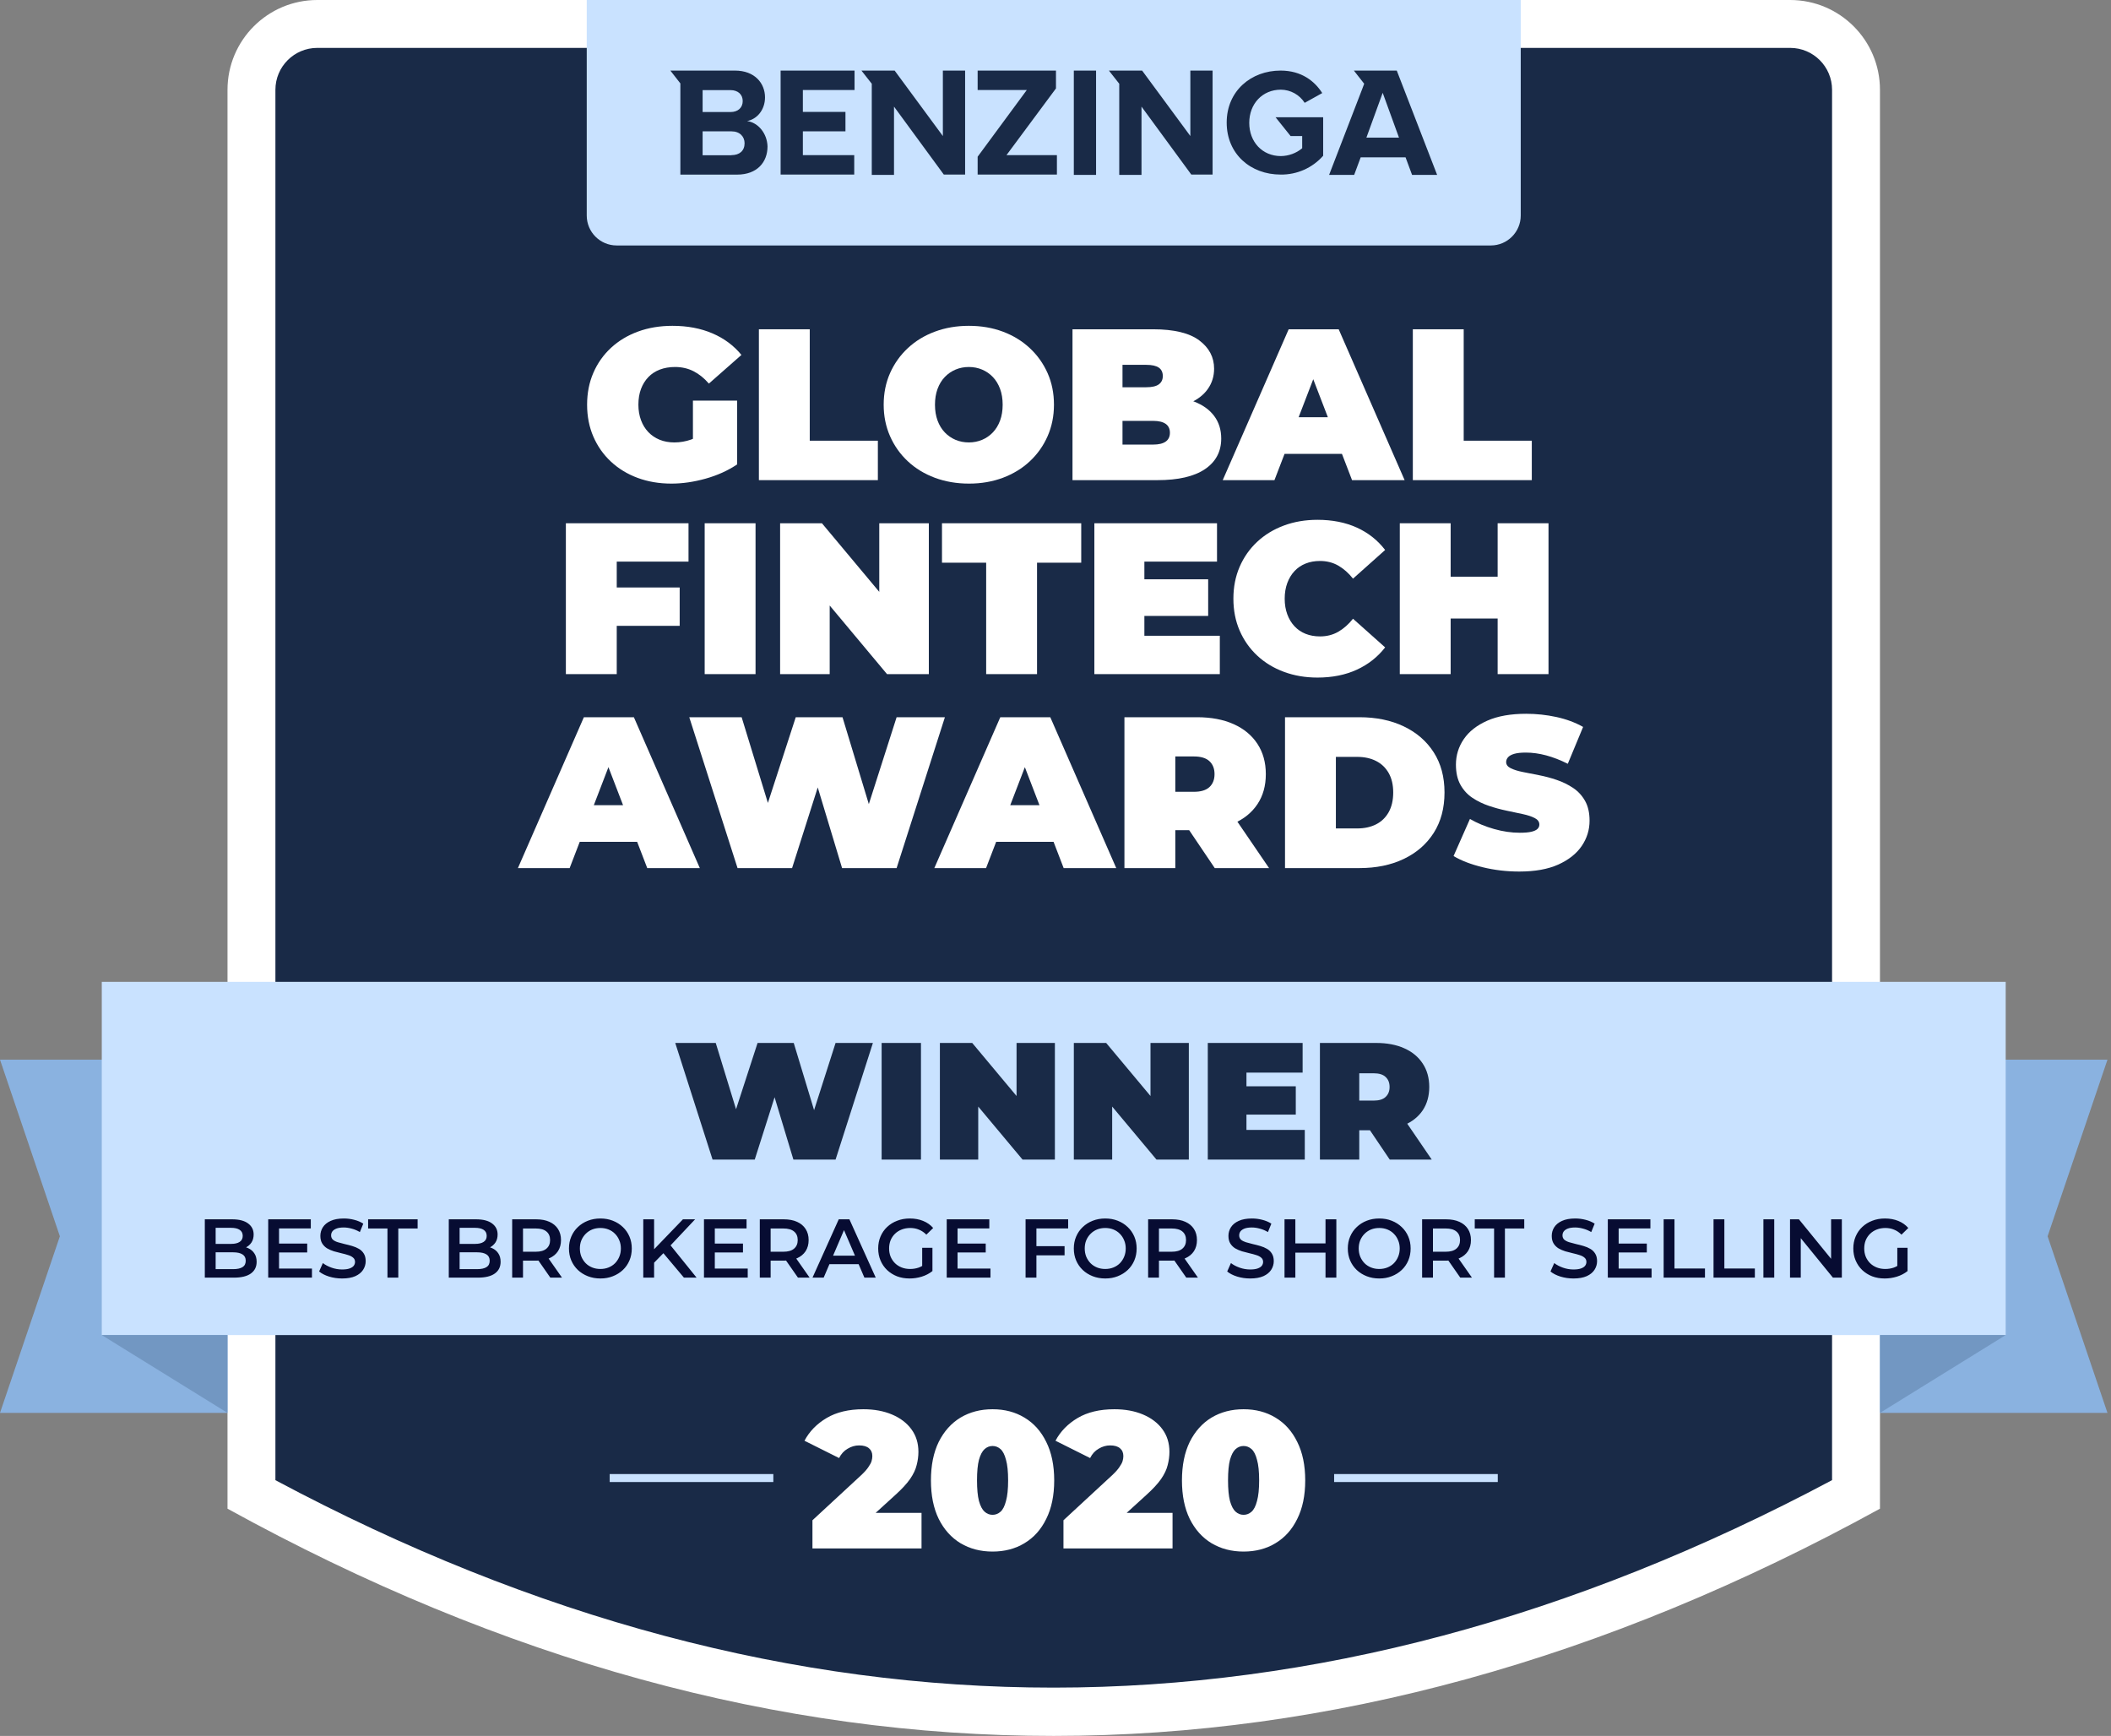 <svg xmlns="http://www.w3.org/2000/svg" fill="none" viewBox="0 0 304 250" height="250" width="304">
<rect x="0" y="0" width="304" height="250" fill="#808080" stroke="none"/>
<path fill="#8AB2E0" d="M303.492 203.478H0L8.622 178.043L0 152.608H303.492L294.87 178.043L303.492 203.478Z" clip-rule="evenodd" fill-rule="evenodd"></path>
<path fill="#192A47" d="M255.334 2.587C262.476 2.587 268.267 8.377 268.267 15.519C268.267 61.647 268.267 215.364 268.267 215.364C190.586 258.042 112.906 258.151 35.225 215.364V15.519C35.225 8.377 41.016 2.587 48.158 2.587C88.941 2.587 214.552 2.587 255.334 2.587Z" clip-rule="evenodd" fill-rule="evenodd"></path>
<path fill="white" d="M257.796 0C264.938 0 270.729 5.79 270.729 12.933V217.273C191.407 260.853 112.085 260.964 32.763 217.273V12.933C32.763 5.79 38.554 0 45.696 0H257.796ZM257.796 6.897H45.696C42.363 6.897 39.661 9.6 39.661 12.933V213.167C114.385 253.052 189.108 252.951 263.831 213.162V12.933C263.831 9.6 261.129 6.897 257.796 6.897Z" clip-rule="evenodd" fill-rule="evenodd"></path>
<path fill="#C9E2FF" d="M288.835 141.4H14.657V192.269H288.835V141.4Z"></path>
<path fill="#7297C2" d="M14.657 192.269L32.763 203.478V192.269H14.657Z" clip-rule="evenodd" fill-rule="evenodd"></path>
<path fill="#7297C2" d="M288.835 192.269L270.729 203.478V192.269H288.835Z" clip-rule="evenodd" fill-rule="evenodd"></path>
<path fill="#C9E2FF" d="M218.997 0V31.039C218.997 33.419 217.067 35.35 214.686 35.35H88.806C86.425 35.35 84.495 33.419 84.495 31.039V0H218.997Z" clip-rule="evenodd" fill-rule="evenodd"></path>
<path fill="#192A47" d="M112.415 25.14V10.164H123.061V12.959H115.619V16.116H121.752V18.915H115.619V22.344H123.016V25.14H112.415ZM135.78 19.59V10.164H138.984V25.14H135.916L128.744 15.352V25.186H125.542V12.059L124.053 10.164H128.835L135.78 19.59ZM107.588 17.435C109.201 17.653 110.475 19.231 110.529 21.087C110.529 23.343 109.042 25.147 106.152 25.147H97.978V12.012L96.536 10.164H105.828C108.716 10.164 110.158 12.012 110.168 14.008C110.168 15.856 108.995 17.165 107.588 17.435ZM101.182 12.978V16.135H105.198C106.281 16.135 106.957 15.502 106.957 14.557C106.957 13.611 106.281 12.978 105.198 12.978H101.182ZM105.331 22.36V22.344C106.504 22.344 107.226 21.71 107.226 20.629C107.226 19.682 106.551 18.915 105.331 18.915H101.182V22.36H105.331ZM185.854 19.59L183.69 16.886H190.545V22.433C188.996 24.188 186.753 25.178 184.412 25.14C180.127 25.14 176.653 22.21 176.653 17.653C176.653 13.095 180.171 10.164 184.412 10.164C187.433 10.164 189.33 11.697 190.412 13.403L187.886 14.81C187.137 13.64 185.845 12.926 184.457 12.915C181.794 12.915 179.902 14.946 179.902 17.697C179.902 20.449 181.794 22.477 184.457 22.477C185.578 22.464 186.661 22.067 187.524 21.352V19.59H185.854ZM171.42 19.59V10.164H174.622V25.14H171.556L164.384 15.352V25.186H161.18V12.059L159.69 10.164H164.473L171.42 19.59ZM201.145 10.164L206.957 25.186H203.349L202.411 22.658H195.949L195.011 25.186H191.402L196.184 12.779L196.454 12.059L194.967 10.164H201.145ZM196.773 19.818H201.464L199.118 13.365L196.773 19.818ZM157.842 10.164V25.186H154.638V10.164H157.842ZM152.068 12.734L144.94 22.344H152.204V25.14H140.788V22.569L147.871 12.959H140.788V10.164H152.068V12.734Z" clip-rule="evenodd" fill-rule="evenodd"></path>
<path fill="#C9E2FF" d="M111.366 212.285H87.8V213.434H111.366V212.285Z"></path>
<path fill="#C9E2FF" d="M215.692 212.285H192.125V213.434H215.692V212.285Z"></path>
<path fill="white" d="M96.684 69.646C94.925 69.646 93.306 69.37 91.827 68.823C90.347 68.274 89.064 67.493 87.977 66.478C86.891 65.466 86.048 64.265 85.448 62.879C84.848 61.492 84.547 59.961 84.547 58.284C84.547 56.609 84.848 55.077 85.448 53.691C86.048 52.305 86.897 51.104 87.993 50.09C89.09 49.077 90.387 48.295 91.889 47.747C93.388 47.198 95.038 46.924 96.839 46.924C98.99 46.924 100.91 47.287 102.597 48.01C104.283 48.734 105.675 49.769 106.772 51.115L102.085 55.243C101.402 54.456 100.662 53.861 99.866 53.458C99.069 53.055 98.184 52.852 97.211 52.852C96.405 52.852 95.675 52.977 95.023 53.225C94.372 53.474 93.817 53.836 93.363 54.312C92.907 54.788 92.555 55.357 92.307 56.018C92.059 56.681 91.934 57.436 91.934 58.284C91.934 59.092 92.059 59.831 92.307 60.505C92.555 61.176 92.907 61.751 93.363 62.227C93.817 62.703 94.361 63.07 94.992 63.329C95.624 63.587 96.332 63.716 97.118 63.716C97.946 63.716 98.753 63.577 99.539 63.298C100.326 63.019 101.163 62.537 102.054 61.855L106.15 66.883C104.827 67.772 103.316 68.455 101.619 68.931C99.922 69.407 98.277 69.646 96.684 69.646ZM99.787 65.951V57.695H106.15V66.883L99.787 65.951Z"></path>
<path fill="white" d="M109.286 69.148V47.421H116.61V63.468H126.419V69.148H109.286Z"></path>
<path fill="white" d="M139.549 69.646C137.769 69.646 136.129 69.365 134.629 68.807C133.128 68.248 131.831 67.457 130.734 66.433C129.637 65.408 128.783 64.203 128.172 62.816C127.563 61.43 127.257 59.919 127.257 58.284C127.257 56.629 127.563 55.113 128.172 53.737C128.783 52.362 129.637 51.161 130.734 50.137C131.831 49.112 133.128 48.322 134.629 47.762C136.129 47.204 137.759 46.924 139.518 46.924C141.297 46.924 142.931 47.204 144.422 47.762C145.911 48.322 147.205 49.112 148.301 50.137C149.398 51.161 150.252 52.362 150.863 53.737C151.472 55.113 151.779 56.629 151.779 58.284C151.779 59.919 151.472 61.43 150.863 62.816C150.252 64.203 149.398 65.408 148.301 66.433C147.205 67.457 145.911 68.248 144.422 68.807C142.931 69.365 141.307 69.646 139.549 69.646ZM139.518 63.716C140.2 63.716 140.837 63.592 141.426 63.344C142.016 63.096 142.534 62.738 142.979 62.273C143.424 61.807 143.77 61.238 144.019 60.567C144.267 59.894 144.391 59.133 144.391 58.284C144.391 57.436 144.267 56.676 144.019 56.003C143.77 55.33 143.424 54.761 142.979 54.296C142.534 53.83 142.016 53.474 141.426 53.225C140.837 52.977 140.2 52.852 139.518 52.852C138.835 52.852 138.198 52.977 137.609 53.225C137.02 53.474 136.502 53.83 136.056 54.296C135.611 54.761 135.265 55.33 135.016 56.003C134.768 56.676 134.644 57.436 134.644 58.284C134.644 59.133 134.768 59.894 135.016 60.567C135.265 61.238 135.611 61.807 136.056 62.273C136.502 62.738 137.02 63.096 137.609 63.344C138.198 63.592 138.835 63.716 139.518 63.716Z"></path>
<path fill="white" d="M154.448 69.148V47.421H166.056C169.056 47.421 171.271 47.954 172.698 49.019C174.126 50.085 174.84 51.446 174.84 53.101C174.84 54.197 174.535 55.175 173.924 56.035C173.314 56.894 172.429 57.571 171.271 58.067C170.112 58.564 168.684 58.813 166.987 58.813L167.607 57.136C169.304 57.136 170.769 57.374 172 57.85C173.231 58.326 174.183 59.014 174.856 59.914C175.528 60.815 175.865 61.895 175.865 63.158C175.865 65.041 175.083 66.51 173.521 67.566C171.959 68.621 169.678 69.148 166.677 69.148H154.448ZM161.648 64.026H166.056C166.863 64.026 167.468 63.882 167.872 63.592C168.275 63.303 168.477 62.879 168.477 62.32C168.477 61.762 168.275 61.337 167.872 61.047C167.468 60.758 166.863 60.612 166.056 60.612H161.152V55.77H165.063C165.89 55.77 166.496 55.631 166.879 55.352C167.262 55.073 167.452 54.673 167.452 54.157C167.452 53.619 167.262 53.215 166.879 52.946C166.496 52.677 165.89 52.542 165.063 52.542H161.648V64.026Z"></path>
<path fill="white" d="M176.082 69.148L185.579 47.421H192.781L202.278 69.148H194.706L187.69 50.898H190.546L183.53 69.148H176.082ZM181.731 65.362L183.592 60.085H193.587L195.45 65.362H181.731Z"></path>
<path fill="white" d="M203.458 69.148V47.421H210.784V63.468H220.591V69.148H203.458Z"></path>
<path fill="white" d="M88.318 84.606H97.879V90.13H88.318V84.606ZM88.816 97.084H81.49V75.357H99.151V80.881H88.816V97.084Z"></path>
<path fill="white" d="M108.804 75.357H101.479V97.084H108.804V75.357Z"></path>
<path fill="white" d="M112.342 97.084V75.357H118.365L129.415 88.579H126.621V75.357H133.759V97.084H127.738L116.688 83.861H119.482V97.084H112.342Z"></path>
<path fill="white" d="M142.016 97.084V81.037H135.653V75.357H155.705V81.037H149.341V97.084H142.016Z"></path>
<path fill="white" d="M164.303 83.427H173.986V88.703H164.303V83.427ZM164.799 91.559H175.663V97.084H157.597V75.357H175.259V80.881H164.799V91.559Z"></path>
<path fill="white" d="M189.723 97.58C187.986 97.58 186.376 97.306 184.897 96.757C183.417 96.21 182.134 95.429 181.048 94.414C179.961 93.4 179.118 92.2 178.518 90.813C177.918 89.428 177.618 87.895 177.618 86.22C177.618 84.544 177.918 83.013 178.518 81.626C179.118 80.239 179.961 79.039 181.048 78.026C182.134 77.012 183.417 76.231 184.897 75.682C186.376 75.134 187.986 74.86 189.723 74.86C191.854 74.86 193.742 75.233 195.388 75.977C197.034 76.722 198.393 77.798 199.47 79.205L194.844 83.334C194.204 82.526 193.494 81.9 192.719 81.455C191.943 81.011 191.068 80.788 190.095 80.788C189.33 80.788 188.637 80.912 188.017 81.161C187.395 81.409 186.862 81.77 186.418 82.246C185.973 82.723 185.626 83.297 185.378 83.969C185.13 84.642 185.006 85.392 185.006 86.22C185.006 87.047 185.13 87.798 185.378 88.47C185.626 89.143 185.973 89.716 186.418 90.192C186.862 90.669 187.395 91.031 188.017 91.28C188.637 91.528 189.33 91.652 190.095 91.652C191.068 91.652 191.943 91.429 192.719 90.984C193.494 90.539 194.204 89.913 194.844 89.107L199.47 93.234C198.393 94.621 197.034 95.692 195.388 96.447C193.742 97.203 191.854 97.58 189.723 97.58Z"></path>
<path fill="white" d="M215.672 75.357H222.997V97.084H215.672V75.357ZM208.905 97.084H201.581V75.357H208.905V97.084ZM216.168 89.076H208.408V83.054H216.168V89.076Z"></path>
<path fill="white" d="M74.584 125.018L84.082 103.291H91.283L100.78 125.018H93.208L86.192 106.767H89.048L82.033 125.018H74.584ZM80.233 121.232L82.095 115.955H92.09L93.952 121.232H80.233Z"></path>
<path fill="white" d="M106.213 125.018L99.26 103.291H106.803L112.421 121.635H108.633L114.594 103.291H121.328L126.884 121.635H123.253L129.119 103.291H136.073L129.119 125.018H121.266L116.734 109.996H118.845L114.065 125.018H106.213Z"></path>
<path fill="white" d="M134.551 125.018L144.05 103.291H151.25L160.748 125.018H153.175L146.159 106.767H149.016L142.001 125.018H134.551ZM140.2 121.232L142.063 115.955H152.058L153.919 121.232H140.2Z"></path>
<path fill="white" d="M161.927 125.018V103.291H172.388C174.416 103.291 176.17 103.623 177.649 104.285C179.129 104.946 180.271 105.893 181.079 107.125C181.886 108.356 182.289 109.81 182.289 111.485C182.289 113.162 181.886 114.605 181.079 115.815C180.271 117.026 179.129 117.952 177.649 118.594C176.17 119.234 174.416 119.555 172.388 119.555H165.994L169.253 116.545V125.018H161.927ZM174.933 125.018L169.594 117.103H177.354L182.755 125.018H174.933ZM169.253 117.351L165.994 114.031H171.922C172.936 114.031 173.686 113.803 174.172 113.348C174.659 112.892 174.902 112.272 174.902 111.485C174.902 110.699 174.659 110.079 174.172 109.624C173.686 109.168 172.936 108.94 171.922 108.94H165.994L169.253 105.619V117.351Z"></path>
<path fill="white" d="M185.052 125.018V103.291H195.76C198.181 103.291 200.313 103.731 202.154 104.61C203.996 105.49 205.434 106.736 206.469 108.351C207.503 109.965 208.021 111.889 208.021 114.124C208.021 116.379 207.503 118.32 206.469 119.944C205.434 121.568 203.996 122.82 202.154 123.699C200.313 124.579 198.181 125.018 195.76 125.018H185.052ZM192.377 119.307H195.45C196.485 119.307 197.39 119.11 198.165 118.718C198.942 118.324 199.546 117.74 199.982 116.964C200.416 116.187 200.634 115.242 200.634 114.124C200.634 113.027 200.416 112.096 199.982 111.33C199.546 110.565 198.942 109.985 198.165 109.593C197.39 109.199 196.485 109.002 195.45 109.002H192.377V119.307Z"></path>
<path fill="white" d="M218.792 125.515C216.971 125.515 215.212 125.308 213.515 124.894C211.818 124.48 210.421 123.943 209.324 123.281L211.683 117.942C212.718 118.543 213.871 119.023 215.144 119.386C216.416 119.747 217.653 119.928 218.854 119.928C219.557 119.928 220.111 119.882 220.514 119.789C220.918 119.696 221.213 119.561 221.399 119.386C221.585 119.209 221.678 118.997 221.678 118.749C221.678 118.355 221.461 118.045 221.025 117.818C220.591 117.59 220.018 117.399 219.303 117.244C218.589 117.088 217.808 116.923 216.96 116.747C216.112 116.571 215.258 116.339 214.4 116.049C213.541 115.759 212.754 115.375 212.041 114.899C211.326 114.424 210.753 113.799 210.317 113.022C209.883 112.246 209.665 111.279 209.665 110.12C209.665 108.776 210.043 107.549 210.798 106.442C211.554 105.335 212.682 104.45 214.181 103.788C215.683 103.125 217.549 102.795 219.784 102.795C221.253 102.795 222.702 102.95 224.13 103.26C225.558 103.57 226.84 104.047 227.979 104.689L225.775 109.996C224.7 109.458 223.66 109.055 222.656 108.785C221.653 108.517 220.675 108.382 219.722 108.382C219.018 108.382 218.46 108.444 218.046 108.568C217.633 108.692 217.338 108.858 217.162 109.064C216.986 109.272 216.898 109.499 216.898 109.748C216.898 110.12 217.115 110.414 217.549 110.632C217.984 110.849 218.558 111.031 219.272 111.175C219.987 111.319 220.773 111.476 221.631 111.64C222.49 111.806 223.344 112.034 224.193 112.324C225.041 112.613 225.822 112.996 226.535 113.472C227.249 113.948 227.824 114.569 228.258 115.335C228.692 116.1 228.909 117.052 228.909 118.19C228.909 119.515 228.532 120.73 227.778 121.838C227.022 122.944 225.899 123.834 224.41 124.507C222.919 125.179 221.047 125.515 218.792 125.515Z"></path>
<path fill="#192A47" d="M102.616 167L97.24 150.2H103.072L107.416 164.384H104.488L109.096 150.2H114.304L118.6 164.384H115.792L120.328 150.2H125.704L120.328 167H114.256L110.752 155.384H112.384L108.688 167H102.616ZM126.962 167V150.2H132.626V167H126.962ZM135.352 167V150.2H140.008L148.552 160.424H146.392V150.2H151.912V167H147.256L138.712 156.776H140.872V167H135.352ZM154.641 167V150.2H159.297L167.841 160.424H165.681V150.2H171.201V167H166.545L158.001 156.776H160.161V167H154.641ZM179.115 156.44H186.603V160.52H179.115V156.44ZM179.499 162.728H187.899V167H173.931V150.2H187.587V154.472H179.499V162.728ZM190.079 167V150.2H198.167C199.735 150.2 201.087 150.456 202.223 150.968C203.375 151.48 204.263 152.216 204.887 153.176C205.511 154.12 205.823 155.24 205.823 156.536C205.823 157.832 205.511 158.952 204.887 159.896C204.263 160.824 203.375 161.536 202.223 162.032C201.087 162.528 199.735 162.776 198.167 162.776H193.223L195.743 160.448V167H190.079ZM200.135 167L196.007 160.88H202.007L206.183 167H200.135ZM195.743 161.072L193.223 158.504H197.807C198.591 158.504 199.167 158.328 199.535 157.976C199.919 157.624 200.111 157.144 200.111 156.536C200.111 155.928 199.919 155.448 199.535 155.096C199.167 154.744 198.591 154.568 197.807 154.568H193.223L195.743 152V161.072Z"></path>
<path fill="white" d="M116.999 223V218.94L124.083 212.388C124.531 211.959 124.858 211.585 125.063 211.268C125.287 210.951 125.436 210.671 125.511 210.428C125.586 210.167 125.623 209.924 125.623 209.7C125.623 209.215 125.464 208.841 125.147 208.58C124.83 208.3 124.354 208.16 123.719 208.16C123.14 208.16 122.59 208.319 122.067 208.636C121.544 208.935 121.134 209.383 120.835 209.98L115.851 207.488C116.56 206.144 117.624 205.052 119.043 204.212C120.462 203.372 122.226 202.952 124.335 202.952C125.884 202.952 127.256 203.204 128.451 203.708C129.646 204.212 130.579 204.921 131.251 205.836C131.923 206.751 132.259 207.833 132.259 209.084C132.259 209.719 132.175 210.353 132.007 210.988C131.858 211.623 131.54 212.295 131.055 213.004C130.57 213.695 129.851 214.469 128.899 215.328L123.579 220.172L122.543 217.876H132.707V223H116.999ZM142.938 223.448C141.202 223.448 139.662 223.047 138.318 222.244C136.993 221.441 135.947 220.275 135.182 218.744C134.435 217.213 134.062 215.365 134.062 213.2C134.062 211.035 134.435 209.187 135.182 207.656C135.947 206.125 136.993 204.959 138.318 204.156C139.662 203.353 141.202 202.952 142.938 202.952C144.674 202.952 146.205 203.353 147.53 204.156C148.874 204.959 149.919 206.125 150.666 207.656C151.431 209.187 151.814 211.035 151.814 213.2C151.814 215.365 151.431 217.213 150.666 218.744C149.919 220.275 148.874 221.441 147.53 222.244C146.205 223.047 144.674 223.448 142.938 223.448ZM142.938 218.156C143.367 218.156 143.75 218.007 144.086 217.708C144.422 217.409 144.683 216.896 144.87 216.168C145.075 215.44 145.178 214.451 145.178 213.2C145.178 211.931 145.075 210.941 144.87 210.232C144.683 209.504 144.422 208.991 144.086 208.692C143.75 208.393 143.367 208.244 142.938 208.244C142.509 208.244 142.126 208.393 141.79 208.692C141.454 208.991 141.183 209.504 140.978 210.232C140.791 210.941 140.698 211.931 140.698 213.2C140.698 214.451 140.791 215.44 140.978 216.168C141.183 216.896 141.454 217.409 141.79 217.708C142.126 218.007 142.509 218.156 142.938 218.156ZM153.147 223V218.94L160.231 212.388C160.679 211.959 161.006 211.585 161.211 211.268C161.435 210.951 161.585 210.671 161.659 210.428C161.734 210.167 161.771 209.924 161.771 209.7C161.771 209.215 161.613 208.841 161.295 208.58C160.978 208.3 160.502 208.16 159.867 208.16C159.289 208.16 158.738 208.319 158.215 208.636C157.693 208.935 157.282 209.383 156.983 209.98L151.999 207.488C152.709 206.144 153.773 205.052 155.191 204.212C156.61 203.372 158.374 202.952 160.483 202.952C162.033 202.952 163.405 203.204 164.599 203.708C165.794 204.212 166.727 204.921 167.399 205.836C168.071 206.751 168.407 207.833 168.407 209.084C168.407 209.719 168.323 210.353 168.155 210.988C168.006 211.623 167.689 212.295 167.203 213.004C166.718 213.695 165.999 214.469 165.047 215.328L159.727 220.172L158.691 217.876H168.855V223H153.147ZM179.086 223.448C177.35 223.448 175.81 223.047 174.466 222.244C173.141 221.441 172.096 220.275 171.33 218.744C170.584 217.213 170.21 215.365 170.21 213.2C170.21 211.035 170.584 209.187 171.33 207.656C172.096 206.125 173.141 204.959 174.466 204.156C175.81 203.353 177.35 202.952 179.086 202.952C180.822 202.952 182.353 203.353 183.678 204.156C185.022 204.959 186.068 206.125 186.814 207.656C187.58 209.187 187.962 211.035 187.962 213.2C187.962 215.365 187.58 217.213 186.814 218.744C186.068 220.275 185.022 221.441 183.678 222.244C182.353 223.047 180.822 223.448 179.086 223.448ZM179.086 218.156C179.516 218.156 179.898 218.007 180.234 217.708C180.57 217.409 180.832 216.896 181.018 216.168C181.224 215.44 181.326 214.451 181.326 213.2C181.326 211.931 181.224 210.941 181.018 210.232C180.832 209.504 180.57 208.991 180.234 208.692C179.898 208.393 179.516 208.244 179.086 208.244C178.657 208.244 178.274 208.393 177.938 208.692C177.602 208.991 177.332 209.504 177.126 210.232C176.94 210.941 176.846 211.931 176.846 213.2C176.846 214.451 176.94 215.44 177.126 216.168C177.332 216.896 177.602 217.409 177.938 217.708C178.274 218.007 178.657 218.156 179.086 218.156Z"></path>
<path fill="#070C32" d="M29.495 184V175.6H33.431C34.439 175.6 35.207 175.8 35.735 176.2C36.263 176.592 36.527 177.12 36.527 177.784C36.527 178.232 36.423 178.616 36.215 178.936C36.007 179.248 35.727 179.492 35.375 179.668C35.031 179.836 34.655 179.92 34.247 179.92L34.463 179.488C34.935 179.488 35.359 179.576 35.735 179.752C36.111 179.92 36.407 180.168 36.623 180.496C36.847 180.824 36.959 181.232 36.959 181.72C36.959 182.44 36.683 183 36.131 183.4C35.579 183.8 34.759 184 33.671 184H29.495ZM31.055 182.776H33.575C34.159 182.776 34.607 182.68 34.919 182.488C35.231 182.296 35.387 181.988 35.387 181.564C35.387 181.148 35.231 180.844 34.919 180.652C34.607 180.452 34.159 180.352 33.575 180.352H30.935V179.14H33.263C33.807 179.14 34.223 179.044 34.511 178.852C34.807 178.66 34.955 178.372 34.955 177.988C34.955 177.596 34.807 177.304 34.511 177.112C34.223 176.92 33.807 176.824 33.263 176.824H31.055V182.776ZM40.064 179.092H44.24V180.376H40.064V179.092ZM40.184 182.692H44.924V184H38.624V175.6H44.756V176.908H40.184V182.692ZM49.267 184.12C48.611 184.12 47.983 184.028 47.383 183.844C46.783 183.652 46.307 183.408 45.955 183.112L46.495 181.9C46.831 182.164 47.247 182.384 47.743 182.56C48.239 182.736 48.747 182.824 49.267 182.824C49.707 182.824 50.063 182.776 50.335 182.68C50.607 182.584 50.807 182.456 50.935 182.296C51.063 182.128 51.127 181.94 51.127 181.732C51.127 181.476 51.035 181.272 50.851 181.12C50.667 180.96 50.427 180.836 50.131 180.748C49.843 180.652 49.519 180.564 49.159 180.484C48.807 180.404 48.451 180.312 48.091 180.208C47.739 180.096 47.415 179.956 47.119 179.788C46.831 179.612 46.595 179.38 46.411 179.092C46.227 178.804 46.135 178.436 46.135 177.988C46.135 177.532 46.255 177.116 46.495 176.74C46.743 176.356 47.115 176.052 47.611 175.828C48.115 175.596 48.751 175.48 49.519 175.48C50.023 175.48 50.523 175.544 51.019 175.672C51.515 175.8 51.947 175.984 52.315 176.224L51.823 177.436C51.447 177.212 51.059 177.048 50.659 176.944C50.259 176.832 49.875 176.776 49.507 176.776C49.075 176.776 48.723 176.828 48.451 176.932C48.187 177.036 47.991 177.172 47.863 177.34C47.743 177.508 47.683 177.7 47.683 177.916C47.683 178.172 47.771 178.38 47.947 178.54C48.131 178.692 48.367 178.812 48.655 178.9C48.951 178.988 49.279 179.076 49.639 179.164C49.999 179.244 50.355 179.336 50.707 179.44C51.067 179.544 51.391 179.68 51.679 179.848C51.975 180.016 52.211 180.244 52.387 180.532C52.571 180.82 52.663 181.184 52.663 181.624C52.663 182.072 52.539 182.488 52.291 182.872C52.051 183.248 51.679 183.552 51.175 183.784C50.671 184.008 50.035 184.12 49.267 184.12ZM55.797 184V176.92H53.013V175.6H60.141V176.92H57.357V184H55.797ZM64.628 184V175.6H68.564C69.572 175.6 70.34 175.8 70.868 176.2C71.396 176.592 71.66 177.12 71.66 177.784C71.66 178.232 71.556 178.616 71.348 178.936C71.14 179.248 70.86 179.492 70.508 179.668C70.164 179.836 69.788 179.92 69.38 179.92L69.596 179.488C70.068 179.488 70.492 179.576 70.868 179.752C71.244 179.92 71.54 180.168 71.756 180.496C71.98 180.824 72.092 181.232 72.092 181.72C72.092 182.44 71.816 183 71.264 183.4C70.712 183.8 69.892 184 68.804 184H64.628ZM66.188 182.776H68.708C69.292 182.776 69.74 182.68 70.052 182.488C70.364 182.296 70.52 181.988 70.52 181.564C70.52 181.148 70.364 180.844 70.052 180.652C69.74 180.452 69.292 180.352 68.708 180.352H66.068V179.14H68.396C68.94 179.14 69.356 179.044 69.644 178.852C69.94 178.66 70.088 178.372 70.088 177.988C70.088 177.596 69.94 177.304 69.644 177.112C69.356 176.92 68.94 176.824 68.396 176.824H66.188V182.776ZM73.757 184V175.6H77.213C77.957 175.6 78.593 175.72 79.121 175.96C79.657 176.2 80.069 176.544 80.357 176.992C80.645 177.44 80.789 177.972 80.789 178.588C80.789 179.204 80.645 179.736 80.357 180.184C80.069 180.624 79.657 180.964 79.121 181.204C78.593 181.436 77.957 181.552 77.213 181.552H74.621L75.317 180.844V184H73.757ZM79.253 184L77.129 180.952H78.797L80.933 184H79.253ZM75.317 181.012L74.621 180.268H77.141C77.829 180.268 78.345 180.12 78.689 179.824C79.041 179.528 79.217 179.116 79.217 178.588C79.217 178.052 79.041 177.64 78.689 177.352C78.345 177.064 77.829 176.92 77.141 176.92H74.621L75.317 176.152V181.012ZM86.47 184.12C85.814 184.12 85.21 184.012 84.658 183.796C84.106 183.58 83.626 183.28 83.218 182.896C82.81 182.504 82.494 182.048 82.27 181.528C82.046 181 81.934 180.424 81.934 179.8C81.934 179.176 82.046 178.604 82.27 178.084C82.494 177.556 82.81 177.1 83.218 176.716C83.626 176.324 84.106 176.02 84.658 175.804C85.21 175.588 85.81 175.48 86.458 175.48C87.114 175.48 87.714 175.588 88.258 175.804C88.81 176.02 89.29 176.324 89.698 176.716C90.106 177.1 90.422 177.556 90.646 178.084C90.87 178.604 90.982 179.176 90.982 179.8C90.982 180.424 90.87 181 90.646 181.528C90.422 182.056 90.106 182.512 89.698 182.896C89.29 183.28 88.81 183.58 88.258 183.796C87.714 184.012 87.118 184.12 86.47 184.12ZM86.458 182.752C86.882 182.752 87.274 182.68 87.634 182.536C87.994 182.392 88.306 182.188 88.57 181.924C88.834 181.652 89.038 181.34 89.182 180.988C89.334 180.628 89.41 180.232 89.41 179.8C89.41 179.368 89.334 178.976 89.182 178.624C89.038 178.264 88.834 177.952 88.57 177.688C88.306 177.416 87.994 177.208 87.634 177.064C87.274 176.92 86.882 176.848 86.458 176.848C86.034 176.848 85.642 176.92 85.282 177.064C84.93 177.208 84.618 177.416 84.346 177.688C84.082 177.952 83.874 178.264 83.722 178.624C83.578 178.976 83.506 179.368 83.506 179.8C83.506 180.224 83.578 180.616 83.722 180.976C83.874 181.336 84.082 181.652 84.346 181.924C84.61 182.188 84.922 182.392 85.282 182.536C85.642 182.68 86.034 182.752 86.458 182.752ZM94.028 182.02L93.944 180.172L98.348 175.6H100.1L96.44 179.488L95.576 180.436L94.028 182.02ZM92.636 184V175.6H94.196V184H92.636ZM98.492 184L95.276 180.172L96.308 179.032L100.316 184H98.492ZM102.818 179.092H106.994V180.376H102.818V179.092ZM102.938 182.692H107.678V184H101.378V175.6H107.51V176.908H102.938V182.692ZM109.417 184V175.6H112.873C113.617 175.6 114.253 175.72 114.781 175.96C115.317 176.2 115.729 176.544 116.017 176.992C116.305 177.44 116.449 177.972 116.449 178.588C116.449 179.204 116.305 179.736 116.017 180.184C115.729 180.624 115.317 180.964 114.781 181.204C114.253 181.436 113.617 181.552 112.873 181.552H110.281L110.977 180.844V184H109.417ZM114.913 184L112.789 180.952H114.457L116.593 184H114.913ZM110.977 181.012L110.281 180.268H112.801C113.489 180.268 114.005 180.12 114.349 179.824C114.701 179.528 114.877 179.116 114.877 178.588C114.877 178.052 114.701 177.64 114.349 177.352C114.005 177.064 113.489 176.92 112.801 176.92H110.281L110.977 176.152V181.012ZM117.006 184L120.786 175.6H122.322L126.114 184H124.482L121.23 176.428H121.854L118.614 184H117.006ZM118.746 182.056L119.166 180.832H123.702L124.122 182.056H118.746ZM130.99 184.12C130.334 184.12 129.73 184.016 129.178 183.808C128.634 183.592 128.158 183.292 127.75 182.908C127.342 182.516 127.026 182.056 126.802 181.528C126.578 181 126.466 180.424 126.466 179.8C126.466 179.176 126.578 178.6 126.802 178.072C127.026 177.544 127.342 177.088 127.75 176.704C128.166 176.312 128.65 176.012 129.202 175.804C129.754 175.588 130.358 175.48 131.014 175.48C131.726 175.48 132.366 175.596 132.934 175.828C133.51 176.06 133.994 176.4 134.386 176.848L133.402 177.808C133.074 177.48 132.718 177.24 132.334 177.088C131.958 176.928 131.542 176.848 131.086 176.848C130.646 176.848 130.238 176.92 129.862 177.064C129.486 177.208 129.162 177.412 128.89 177.676C128.618 177.94 128.406 178.252 128.254 178.612C128.11 178.972 128.038 179.368 128.038 179.8C128.038 180.224 128.11 180.616 128.254 180.976C128.406 181.336 128.618 181.652 128.89 181.924C129.162 182.188 129.482 182.392 129.85 182.536C130.218 182.68 130.626 182.752 131.074 182.752C131.49 182.752 131.89 182.688 132.273 182.56C132.666 182.424 133.038 182.2 133.39 181.888L134.278 183.052C133.838 183.404 133.326 183.672 132.742 183.856C132.166 184.032 131.582 184.12 130.99 184.12ZM132.802 182.848V179.704H134.278V183.052L132.802 182.848ZM137.775 179.092H141.951V180.376H137.775V179.092ZM137.895 182.692H142.635V184H136.335V175.6H142.467V176.908H137.895V182.692ZM149.119 179.464H153.307V180.784H149.119V179.464ZM149.251 184H147.691V175.6H153.823V176.908H149.251V184ZM159.173 184.12C158.517 184.12 157.913 184.012 157.361 183.796C156.809 183.58 156.329 183.28 155.921 182.896C155.513 182.504 155.197 182.048 154.973 181.528C154.749 181 154.637 180.424 154.637 179.8C154.637 179.176 154.749 178.604 154.973 178.084C155.197 177.556 155.513 177.1 155.921 176.716C156.329 176.324 156.809 176.02 157.361 175.804C157.913 175.588 158.513 175.48 159.161 175.48C159.817 175.48 160.417 175.588 160.961 175.804C161.513 176.02 161.993 176.324 162.401 176.716C162.809 177.1 163.125 177.556 163.349 178.084C163.573 178.604 163.685 179.176 163.685 179.8C163.685 180.424 163.573 181 163.349 181.528C163.125 182.056 162.809 182.512 162.401 182.896C161.993 183.28 161.513 183.58 160.961 183.796C160.417 184.012 159.821 184.12 159.173 184.12ZM159.161 182.752C159.585 182.752 159.977 182.68 160.337 182.536C160.697 182.392 161.009 182.188 161.273 181.924C161.537 181.652 161.741 181.34 161.885 180.988C162.037 180.628 162.113 180.232 162.113 179.8C162.113 179.368 162.037 178.976 161.885 178.624C161.741 178.264 161.537 177.952 161.273 177.688C161.009 177.416 160.697 177.208 160.337 177.064C159.977 176.92 159.585 176.848 159.161 176.848C158.737 176.848 158.345 176.92 157.985 177.064C157.633 177.208 157.321 177.416 157.049 177.688C156.785 177.952 156.577 178.264 156.425 178.624C156.281 178.976 156.209 179.368 156.209 179.8C156.209 180.224 156.281 180.616 156.425 180.976C156.577 181.336 156.785 181.652 157.049 181.924C157.313 182.188 157.625 182.392 157.985 182.536C158.345 182.68 158.737 182.752 159.161 182.752ZM165.339 184V175.6H168.795C169.539 175.6 170.175 175.72 170.703 175.96C171.239 176.2 171.651 176.544 171.939 176.992C172.227 177.44 172.371 177.972 172.371 178.588C172.371 179.204 172.227 179.736 171.939 180.184C171.651 180.624 171.239 180.964 170.703 181.204C170.175 181.436 169.539 181.552 168.795 181.552H166.203L166.899 180.844V184H165.339ZM170.835 184L168.711 180.952H170.379L172.515 184H170.835ZM166.899 181.012L166.203 180.268H168.723C169.411 180.268 169.927 180.12 170.271 179.824C170.623 179.528 170.799 179.116 170.799 178.588C170.799 178.052 170.623 177.64 170.271 177.352C169.927 177.064 169.411 176.92 168.723 176.92H166.203L166.899 176.152V181.012ZM180.037 184.12C179.381 184.12 178.753 184.028 178.153 183.844C177.553 183.652 177.077 183.408 176.725 183.112L177.265 181.9C177.601 182.164 178.017 182.384 178.513 182.56C179.009 182.736 179.517 182.824 180.037 182.824C180.477 182.824 180.833 182.776 181.105 182.68C181.377 182.584 181.577 182.456 181.705 182.296C181.833 182.128 181.897 181.94 181.897 181.732C181.897 181.476 181.805 181.272 181.621 181.12C181.437 180.96 181.197 180.836 180.901 180.748C180.613 180.652 180.289 180.564 179.929 180.484C179.577 180.404 179.221 180.312 178.861 180.208C178.509 180.096 178.185 179.956 177.889 179.788C177.601 179.612 177.365 179.38 177.181 179.092C176.997 178.804 176.905 178.436 176.905 177.988C176.905 177.532 177.025 177.116 177.265 176.74C177.513 176.356 177.885 176.052 178.381 175.828C178.885 175.596 179.521 175.48 180.289 175.48C180.793 175.48 181.293 175.544 181.789 175.672C182.285 175.8 182.717 175.984 183.085 176.224L182.593 177.436C182.217 177.212 181.829 177.048 181.429 176.944C181.029 176.832 180.645 176.776 180.277 176.776C179.845 176.776 179.493 176.828 179.221 176.932C178.957 177.036 178.761 177.172 178.633 177.34C178.513 177.508 178.453 177.7 178.453 177.916C178.453 178.172 178.541 178.38 178.717 178.54C178.901 178.692 179.137 178.812 179.425 178.9C179.721 178.988 180.049 179.076 180.409 179.164C180.769 179.244 181.125 179.336 181.477 179.44C181.837 179.544 182.161 179.68 182.449 179.848C182.745 180.016 182.981 180.244 183.157 180.532C183.341 180.82 183.433 181.184 183.433 181.624C183.433 182.072 183.309 182.488 183.061 182.872C182.821 183.248 182.449 183.552 181.945 183.784C181.441 184.008 180.805 184.12 180.037 184.12ZM190.884 175.6H192.444V184H190.884V175.6ZM186.54 184H184.98V175.6H186.54V184ZM191.004 180.4H186.408V179.068H191.004V180.4ZM198.63 184.12C197.974 184.12 197.37 184.012 196.818 183.796C196.266 183.58 195.786 183.28 195.378 182.896C194.97 182.504 194.654 182.048 194.43 181.528C194.206 181 194.094 180.424 194.094 179.8C194.094 179.176 194.206 178.604 194.43 178.084C194.654 177.556 194.97 177.1 195.378 176.716C195.786 176.324 196.266 176.02 196.818 175.804C197.37 175.588 197.97 175.48 198.618 175.48C199.274 175.48 199.874 175.588 200.418 175.804C200.97 176.02 201.45 176.324 201.858 176.716C202.266 177.1 202.582 177.556 202.806 178.084C203.03 178.604 203.142 179.176 203.142 179.8C203.142 180.424 203.03 181 202.806 181.528C202.582 182.056 202.266 182.512 201.858 182.896C201.45 183.28 200.97 183.58 200.418 183.796C199.874 184.012 199.278 184.12 198.63 184.12ZM198.618 182.752C199.042 182.752 199.434 182.68 199.794 182.536C200.154 182.392 200.466 182.188 200.73 181.924C200.994 181.652 201.198 181.34 201.342 180.988C201.494 180.628 201.57 180.232 201.57 179.8C201.57 179.368 201.494 178.976 201.342 178.624C201.198 178.264 200.994 177.952 200.73 177.688C200.466 177.416 200.154 177.208 199.794 177.064C199.434 176.92 199.042 176.848 198.618 176.848C198.194 176.848 197.802 176.92 197.442 177.064C197.09 177.208 196.778 177.416 196.506 177.688C196.242 177.952 196.034 178.264 195.882 178.624C195.738 178.976 195.666 179.368 195.666 179.8C195.666 180.224 195.738 180.616 195.882 180.976C196.034 181.336 196.242 181.652 196.506 181.924C196.77 182.188 197.082 182.392 197.442 182.536C197.802 182.68 198.194 182.752 198.618 182.752ZM204.796 184V175.6H208.252C208.996 175.6 209.632 175.72 210.16 175.96C210.696 176.2 211.108 176.544 211.396 176.992C211.684 177.44 211.828 177.972 211.828 178.588C211.828 179.204 211.684 179.736 211.396 180.184C211.108 180.624 210.696 180.964 210.16 181.204C209.632 181.436 208.996 181.552 208.252 181.552H205.66L206.356 180.844V184H204.796ZM210.292 184L208.168 180.952H209.836L211.972 184H210.292ZM206.356 181.012L205.66 180.268H208.18C208.868 180.268 209.384 180.12 209.728 179.824C210.08 179.528 210.256 179.116 210.256 178.588C210.256 178.052 210.08 177.64 209.728 177.352C209.384 177.064 208.868 176.92 208.18 176.92H205.66L206.356 176.152V181.012ZM215.16 184V176.92H212.376V175.6H219.504V176.92H216.72V184H215.16ZM226.595 184.12C225.939 184.12 225.311 184.028 224.711 183.844C224.111 183.652 223.635 183.408 223.283 183.112L223.823 181.9C224.159 182.164 224.575 182.384 225.071 182.56C225.567 182.736 226.075 182.824 226.595 182.824C227.035 182.824 227.391 182.776 227.663 182.68C227.935 182.584 228.135 182.456 228.263 182.296C228.391 182.128 228.455 181.94 228.455 181.732C228.455 181.476 228.363 181.272 228.179 181.12C227.995 180.96 227.755 180.836 227.459 180.748C227.171 180.652 226.847 180.564 226.487 180.484C226.135 180.404 225.779 180.312 225.419 180.208C225.067 180.096 224.743 179.956 224.447 179.788C224.159 179.612 223.923 179.38 223.739 179.092C223.555 178.804 223.463 178.436 223.463 177.988C223.463 177.532 223.583 177.116 223.823 176.74C224.071 176.356 224.443 176.052 224.939 175.828C225.443 175.596 226.079 175.48 226.847 175.48C227.351 175.48 227.851 175.544 228.347 175.672C228.843 175.8 229.275 175.984 229.643 176.224L229.151 177.436C228.775 177.212 228.387 177.048 227.987 176.944C227.587 176.832 227.203 176.776 226.835 176.776C226.403 176.776 226.051 176.828 225.779 176.932C225.515 177.036 225.319 177.172 225.191 177.34C225.071 177.508 225.011 177.7 225.011 177.916C225.011 178.172 225.099 178.38 225.275 178.54C225.459 178.692 225.695 178.812 225.983 178.9C226.279 178.988 226.607 179.076 226.967 179.164C227.327 179.244 227.683 179.336 228.035 179.44C228.395 179.544 228.719 179.68 229.007 179.848C229.303 180.016 229.539 180.244 229.715 180.532C229.899 180.82 229.991 181.184 229.991 181.624C229.991 182.072 229.867 182.488 229.619 182.872C229.379 183.248 229.007 183.552 228.503 183.784C227.999 184.008 227.363 184.12 226.595 184.12ZM232.978 179.092H237.154V180.376H232.978V179.092ZM233.098 182.692H237.838V184H231.538V175.6H237.67V176.908H233.098V182.692ZM239.577 184V175.6H241.137V182.68H245.529V184H239.577ZM246.761 184V175.6H248.321V182.68H252.713V184H246.761ZM253.944 184V175.6H255.504V184H253.944ZM257.776 184V175.6H259.06L264.328 182.068H263.692V175.6H265.24V184H263.956L258.688 177.532H259.324V184H257.776ZM271.415 184.12C270.759 184.12 270.155 184.016 269.603 183.808C269.059 183.592 268.583 183.292 268.175 182.908C267.767 182.516 267.451 182.056 267.227 181.528C267.003 181 266.891 180.424 266.891 179.8C266.891 179.176 267.003 178.6 267.227 178.072C267.451 177.544 267.767 177.088 268.175 176.704C268.591 176.312 269.075 176.012 269.627 175.804C270.179 175.588 270.783 175.48 271.439 175.48C272.151 175.48 272.791 175.596 273.359 175.828C273.935 176.06 274.419 176.4 274.811 176.848L273.827 177.808C273.499 177.48 273.143 177.24 272.759 177.088C272.383 176.928 271.967 176.848 271.511 176.848C271.071 176.848 270.663 176.92 270.287 177.064C269.911 177.208 269.587 177.412 269.315 177.676C269.043 177.94 268.831 178.252 268.679 178.612C268.535 178.972 268.463 179.368 268.463 179.8C268.463 180.224 268.535 180.616 268.679 180.976C268.831 181.336 269.043 181.652 269.315 181.924C269.587 182.188 269.907 182.392 270.275 182.536C270.643 182.68 271.051 182.752 271.499 182.752C271.915 182.752 272.315 182.688 272.699 182.56C273.091 182.424 273.463 182.2 273.815 181.888L274.703 183.052C274.263 183.404 273.751 183.672 273.167 183.856C272.591 184.032 272.007 184.12 271.415 184.12ZM273.227 182.848V179.704H274.703V183.052L273.227 182.848Z"></path>
</svg>
